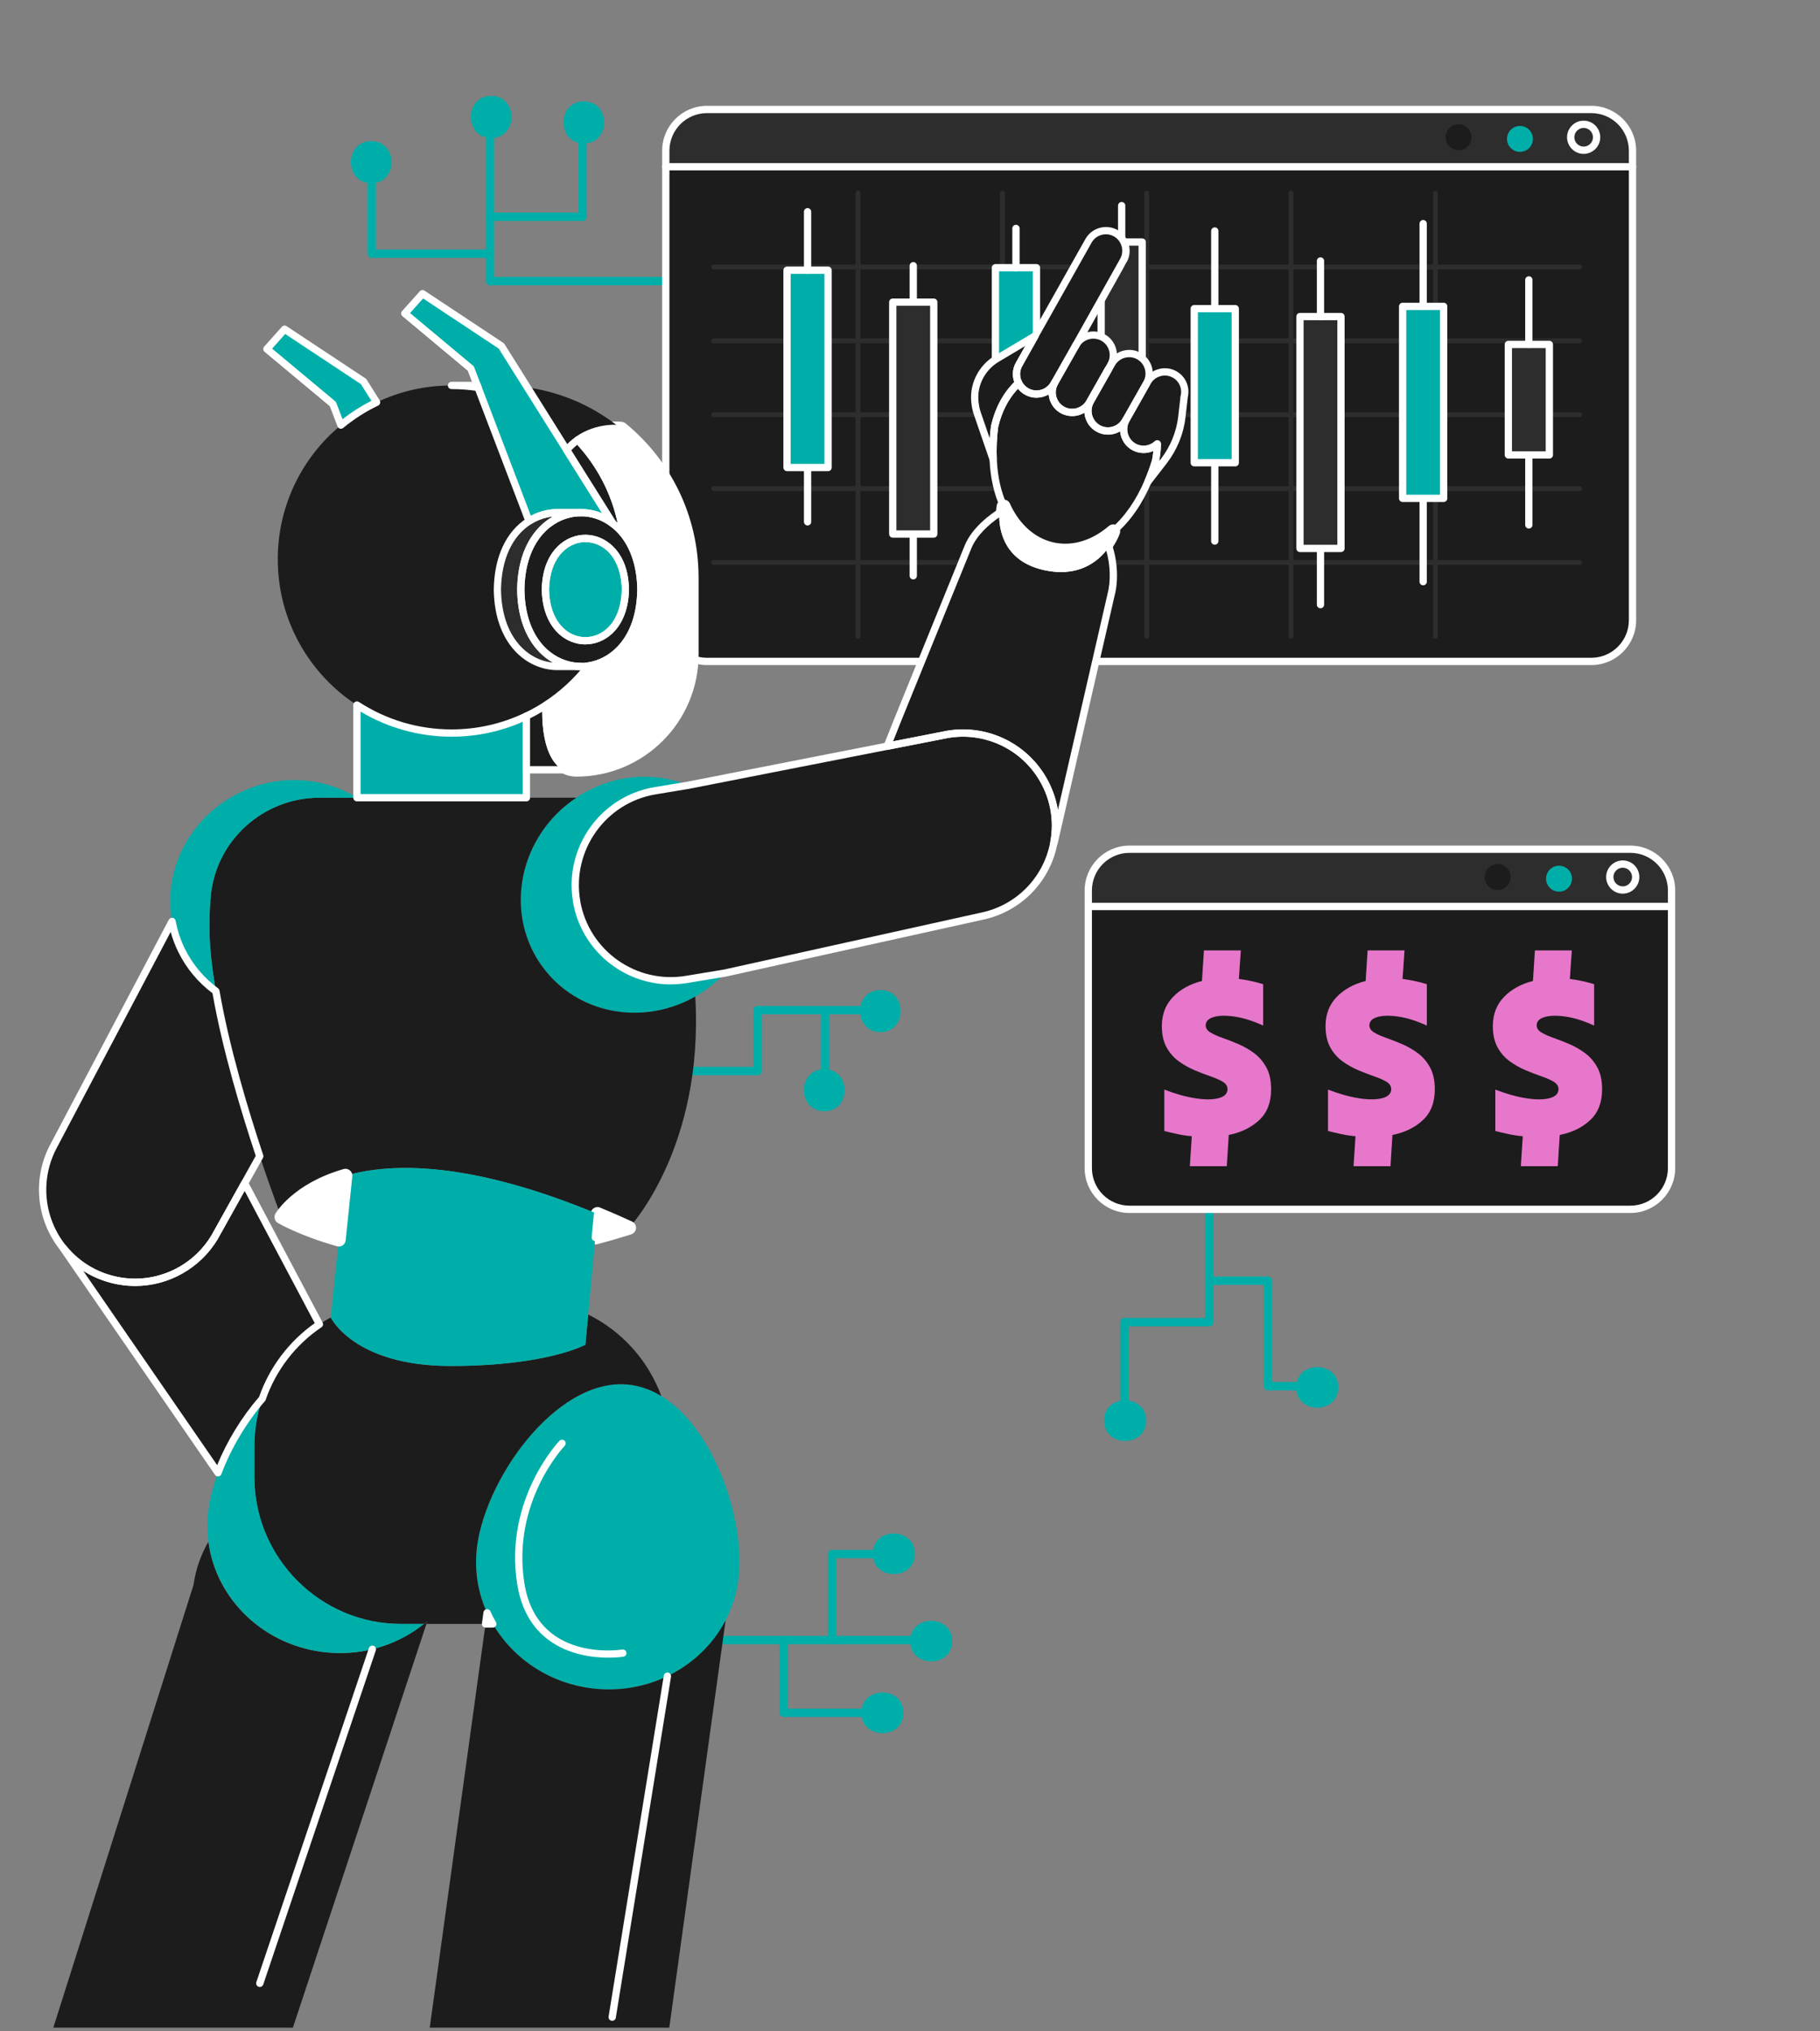 <svg width="198" height="221" viewBox="0 0 198 221" fill="none" xmlns="http://www.w3.org/2000/svg">
<rect x="0" y="0" width="198" height="221" fill="#808080" stroke="none"/>
<g clip-path="url(#clip0_947_2)">
<path d="M121.869 155.129V143.845C121.869 143.592 122.075 143.389 122.324 143.389H131.096V131.456C131.096 131.202 131.302 131 131.551 131C131.801 131 132.007 131.206 132.007 131.456V143.849C132.007 144.103 131.801 144.305 131.551 144.305H122.78V155.133C122.78 155.386 122.574 155.589 122.324 155.589C122.075 155.589 121.869 155.382 121.869 155.133V155.129Z" fill="#00AEA9"/>
<path d="M131.135 139.343C131.135 139.089 131.341 138.887 131.591 138.887H137.939C138.192 138.887 138.394 139.093 138.394 139.343V150.357H143.526C143.78 150.357 143.982 150.563 143.982 150.813C143.982 151.062 143.776 151.268 143.526 151.268H137.935C137.681 151.268 137.479 151.062 137.479 150.813V139.799H131.587C131.333 139.799 131.131 139.592 131.131 139.343H131.135Z" fill="#00AEA9"/>
<path d="M124.689 154.562C124.689 151.617 120.115 151.613 120.115 154.562C120.115 157.511 124.689 157.511 124.689 154.562Z" fill="#00AEA9"/>
<path d="M145.593 150.943C145.593 147.999 141.02 147.995 141.02 150.943C141.02 153.892 145.593 153.892 145.593 150.943Z" fill="#00AEA9"/>
<path d="M68.369 177.982H100.968C101.222 177.982 101.424 178.188 101.424 178.438C101.424 178.687 101.218 178.893 100.968 178.893H67.914C67.661 178.893 67.459 178.687 67.459 178.438L68.373 177.982H68.369Z" fill="#00AEA9"/>
<path d="M84.803 186.352V178.442C84.803 178.188 85.009 177.986 85.259 177.986C85.508 177.986 85.714 178.192 85.714 178.442V185.897H95.769C96.022 185.897 96.224 186.103 96.224 186.352C96.224 186.602 96.018 186.808 95.769 186.808H85.259C85.005 186.808 84.803 186.602 84.803 186.352Z" fill="#00AEA9"/>
<path d="M90.058 178.438V169.076C90.058 168.822 90.264 168.62 90.514 168.62H98.366C98.62 168.62 98.822 168.826 98.822 169.076C98.822 169.326 98.616 169.532 98.366 169.532H90.969V178.438C90.969 178.691 90.763 178.893 90.514 178.893C90.264 178.893 90.058 178.687 90.058 178.438Z" fill="#00AEA9"/>
<path d="M98.283 186.352C98.283 183.408 93.709 183.404 93.709 186.352C93.709 189.297 98.283 189.301 98.283 186.352Z" fill="#00AEA9"/>
<path d="M103.594 178.549C103.594 175.604 99.02 175.6 99.02 178.549C99.02 181.497 103.594 181.497 103.594 178.549Z" fill="#00AEA9"/>
<path d="M99.523 169.048C99.523 166.104 94.949 166.1 94.949 169.048C94.949 171.997 99.523 171.997 99.523 169.048Z" fill="#00AEA9"/>
<path d="M75.129 31.045H53.321C53.068 31.045 52.866 30.839 52.866 30.589V12.972C52.866 12.719 53.072 12.516 53.321 12.516C53.571 12.516 53.777 12.723 53.777 12.972V30.13H75.125C75.379 30.13 75.581 30.335 75.581 30.585C75.581 30.835 75.375 31.041 75.125 31.041L75.129 31.045Z" fill="#00AEA9"/>
<path d="M63.38 24.038H53.325C53.072 24.038 52.87 23.832 52.87 23.582C52.87 23.332 53.076 23.126 53.325 23.126H62.924V13.519C62.924 13.265 63.13 13.063 63.38 13.063C63.629 13.063 63.835 13.269 63.835 13.519V23.582C63.835 23.836 63.629 24.038 63.38 24.038Z" fill="#00AEA9"/>
<path d="M53.321 28.061H40.44C40.186 28.061 39.984 27.855 39.984 27.605V18.549C39.984 18.295 40.19 18.093 40.44 18.093C40.689 18.093 40.895 18.299 40.895 18.549V27.145H53.317C53.571 27.145 53.773 27.351 53.773 27.601C53.773 27.851 53.567 28.057 53.317 28.057L53.321 28.061Z" fill="#00AEA9"/>
<path d="M63.518 11.03C60.576 11.03 60.572 15.608 63.518 15.608C66.465 15.608 66.465 11.03 63.518 11.03Z" fill="#00AEA9"/>
<path d="M53.436 10.435C50.494 10.435 50.49 15.013 53.436 15.013C56.383 15.013 56.383 10.435 53.436 10.435Z" fill="#00AEA9"/>
<path d="M40.388 15.354C37.446 15.354 37.442 19.932 40.388 19.932C43.334 19.932 43.334 15.354 40.388 15.354Z" fill="#00AEA9"/>
<path d="M82.415 109.448H96.311C96.565 109.448 96.767 109.654 96.767 109.904C96.767 110.153 96.561 110.359 96.311 110.359H82.871V116.526C82.871 116.78 82.665 116.982 82.415 116.982H71.351C71.098 116.982 70.896 116.776 70.896 116.526C70.896 116.277 71.102 116.07 71.351 116.07H81.956V109.904C81.956 109.65 82.162 109.448 82.412 109.448H82.415Z" fill="#00AEA9"/>
<path d="M89.761 109.448C90.015 109.448 90.217 109.654 90.217 109.904V118.972C90.217 119.225 90.011 119.427 89.761 119.427C89.512 119.427 89.306 119.221 89.306 118.972V109.904C89.306 109.65 89.512 109.448 89.761 109.448Z" fill="#00AEA9"/>
<path d="M89.674 120.902C92.617 120.902 92.62 116.324 89.674 116.324C86.728 116.324 86.728 120.902 89.674 120.902Z" fill="#00AEA9"/>
<path d="M95.777 112.293C98.719 112.293 98.723 107.716 95.777 107.716C92.83 107.716 92.83 112.293 95.777 112.293Z" fill="#00AEA9"/>
<path d="M177.602 16.396V18.14H72.432V16.396C72.432 13.919 74.44 11.91 76.911 11.91H173.119C175.594 11.91 177.602 13.919 177.602 16.396Z" fill="#2D2D2D"/>
<path d="M177.602 18.14V67.48C177.602 69.957 175.594 71.962 173.119 71.962H76.911C74.436 71.962 72.432 69.953 72.432 67.48V18.14H177.602Z" fill="#1C1C1C"/>
<path d="M173.119 72.359H76.911C74.222 72.359 72.036 70.171 72.036 67.48V16.396C72.036 13.705 74.222 11.513 76.911 11.513H173.119C175.808 11.513 177.998 13.705 177.998 16.396V67.48C177.998 70.171 175.808 72.359 173.119 72.359ZM76.911 12.306C74.658 12.306 72.828 14.141 72.828 16.396V67.48C72.828 69.735 74.662 71.566 76.911 71.566H173.119C175.373 71.566 177.206 69.731 177.206 67.48V16.396C177.206 14.141 175.373 12.306 173.119 12.306H76.911Z" fill="white"/>
<path d="M177.602 18.537H72.432C72.215 18.537 72.036 18.358 72.036 18.14C72.036 17.922 72.215 17.744 72.432 17.744H177.602C177.82 17.744 177.998 17.922 177.998 18.14C177.998 18.358 177.82 18.537 177.602 18.537Z" fill="white"/>
<path d="M160.091 14.934C160.091 15.715 159.461 16.345 158.681 16.345C157.901 16.345 157.271 15.715 157.271 14.934C157.271 14.153 157.901 13.523 158.681 13.523C159.461 13.523 160.091 14.153 160.091 14.934Z" fill="#1C1C1C"/>
<path d="M172.288 16.741C171.29 16.741 170.482 15.928 170.482 14.934C170.482 13.939 171.294 13.127 172.288 13.127C173.282 13.127 174.093 13.939 174.093 14.934C174.093 15.928 173.282 16.741 172.288 16.741ZM172.288 13.919C171.729 13.919 171.274 14.375 171.274 14.934C171.274 15.493 171.729 15.948 172.288 15.948C172.846 15.948 173.301 15.493 173.301 14.934C173.301 14.375 172.846 13.919 172.288 13.919Z" fill="white"/>
<path d="M165.358 16.523C166.136 16.523 166.767 15.891 166.767 15.112C166.767 14.333 166.136 13.701 165.358 13.701C164.579 13.701 163.948 14.333 163.948 15.112C163.948 15.891 164.579 16.523 165.358 16.523Z" fill="#00AEA9"/>
<path d="M171.864 61.46H77.64C77.493 61.46 77.374 61.341 77.374 61.194C77.374 61.047 77.493 60.928 77.64 60.928H171.864C172.011 60.928 172.129 61.047 172.129 61.194C172.129 61.341 172.011 61.46 171.864 61.46Z" fill="#2D2D2D"/>
<path d="M171.864 53.422H77.64C77.493 53.422 77.374 53.303 77.374 53.156C77.374 53.01 77.493 52.891 77.64 52.891H171.864C172.011 52.891 172.129 53.01 172.129 53.156C172.129 53.303 172.011 53.422 171.864 53.422Z" fill="#2D2D2D"/>
<path d="M171.864 45.384H77.64C77.493 45.384 77.374 45.266 77.374 45.119C77.374 44.972 77.493 44.853 77.64 44.853H171.864C172.011 44.853 172.129 44.972 172.129 45.119C172.129 45.266 172.011 45.384 171.864 45.384Z" fill="#2D2D2D"/>
<path d="M171.864 37.346H77.64C77.493 37.346 77.374 37.228 77.374 37.081C77.374 36.934 77.493 36.815 77.64 36.815H171.864C172.011 36.815 172.129 36.934 172.129 37.081C172.129 37.228 172.011 37.346 171.864 37.346Z" fill="#2D2D2D"/>
<path d="M171.864 29.313H77.64C77.493 29.313 77.374 29.194 77.374 29.047C77.374 28.901 77.493 28.782 77.64 28.782H171.864C172.011 28.782 172.129 28.901 172.129 29.047C172.129 29.194 172.011 29.313 171.864 29.313Z" fill="#2D2D2D"/>
<path d="M156.159 69.497C156.012 69.497 155.893 69.378 155.893 69.232V21.01C155.893 20.863 156.012 20.744 156.159 20.744C156.305 20.744 156.424 20.863 156.424 21.01V69.232C156.424 69.378 156.305 69.497 156.159 69.497Z" fill="#2D2D2D"/>
<path d="M140.457 69.497C140.311 69.497 140.192 69.378 140.192 69.232V21.01C140.192 20.863 140.311 20.744 140.457 20.744C140.604 20.744 140.723 20.863 140.723 21.01V69.232C140.723 69.378 140.604 69.497 140.457 69.497Z" fill="#2D2D2D"/>
<path d="M124.752 69.497C124.605 69.497 124.487 69.378 124.487 69.232V21.01C124.487 20.863 124.605 20.744 124.752 20.744C124.898 20.744 125.017 20.863 125.017 21.01V69.232C125.017 69.378 124.898 69.497 124.752 69.497Z" fill="#2D2D2D"/>
<path d="M109.05 69.497C108.904 69.497 108.785 69.378 108.785 69.232V21.01C108.785 20.863 108.904 20.744 109.05 20.744C109.197 20.744 109.316 20.863 109.316 21.01V69.232C109.316 69.378 109.197 69.497 109.05 69.497Z" fill="#2D2D2D"/>
<path d="M93.345 69.497C93.199 69.497 93.08 69.378 93.08 69.232V21.01C93.08 20.863 93.199 20.744 93.345 20.744C93.492 20.744 93.61 20.863 93.61 21.01V69.232C93.61 69.378 93.492 69.497 93.345 69.497Z" fill="#2D2D2D"/>
<path d="M90.086 29.4H85.623V50.866H90.086V29.4Z" fill="#00AEA9"/>
<path d="M90.086 51.262H85.623C85.405 51.262 85.227 51.084 85.227 50.866V29.4C85.227 29.182 85.405 29.004 85.623 29.004H90.086C90.304 29.004 90.482 29.182 90.482 29.4V50.866C90.482 51.084 90.304 51.262 90.086 51.262ZM86.019 50.469H89.69V29.797H86.019V50.469Z" fill="white"/>
<path d="M87.857 29.797C87.639 29.797 87.461 29.618 87.461 29.4V23.035C87.461 22.817 87.639 22.639 87.857 22.639C88.074 22.639 88.253 22.817 88.253 23.035V29.4C88.253 29.618 88.074 29.797 87.857 29.797Z" fill="white"/>
<path d="M87.857 57.171C87.639 57.171 87.461 56.993 87.461 56.775V50.933C87.461 50.715 87.639 50.537 87.857 50.537C88.074 50.537 88.253 50.715 88.253 50.933V56.775C88.253 56.993 88.074 57.171 87.857 57.171Z" fill="white"/>
<path d="M101.586 32.868H97.123V58.095H101.586V32.868Z" fill="#2D2D2D"/>
<path d="M101.586 58.495H97.123C96.905 58.495 96.727 58.317 96.727 58.099V32.872C96.727 32.654 96.905 32.476 97.123 32.476H101.586C101.804 32.476 101.982 32.654 101.982 32.872V58.099C101.982 58.317 101.804 58.495 101.586 58.495ZM97.519 57.703H101.19V33.269H97.519V57.703Z" fill="white"/>
<path d="M99.356 33.264C99.139 33.264 98.96 33.086 98.96 32.868V28.909C98.96 28.691 99.139 28.512 99.356 28.512C99.574 28.512 99.752 28.691 99.752 28.909V32.868C99.752 33.086 99.574 33.264 99.356 33.264Z" fill="white"/>
<path d="M99.356 63.041C99.139 63.041 98.96 62.863 98.96 62.645V58.162C98.96 57.944 99.139 57.766 99.356 57.766C99.574 57.766 99.752 57.944 99.752 58.162V62.645C99.752 62.863 99.574 63.041 99.356 63.041Z" fill="white"/>
<path d="M112.757 29.127H108.294V51.111H112.757V29.127Z" fill="#00AEA9"/>
<path d="M112.757 51.508H108.294C108.076 51.508 107.898 51.329 107.898 51.111V29.127C107.898 28.909 108.076 28.73 108.294 28.73H112.757C112.975 28.73 113.153 28.909 113.153 29.127V51.111C113.153 51.329 112.975 51.508 112.757 51.508ZM108.69 50.715H112.361V29.523H108.69V50.715Z" fill="white"/>
<path d="M110.528 29.523C110.31 29.523 110.132 29.345 110.132 29.127V24.85C110.132 24.632 110.31 24.454 110.528 24.454C110.745 24.454 110.924 24.632 110.924 24.85V29.127C110.924 29.345 110.745 29.523 110.528 29.523Z" fill="white"/>
<path d="M110.528 55.852C110.31 55.852 110.132 55.673 110.132 55.455V51.179C110.132 50.961 110.31 50.782 110.528 50.782C110.745 50.782 110.924 50.961 110.924 51.179V55.455C110.924 55.673 110.745 55.852 110.528 55.852Z" fill="white"/>
<path d="M124.257 26.332H119.794V46.538H124.257V26.332Z" fill="#2D2D2D"/>
<path d="M124.257 46.934H119.794C119.576 46.934 119.398 46.756 119.398 46.538V26.333C119.398 26.115 119.576 25.936 119.794 25.936H124.257C124.475 25.936 124.653 26.115 124.653 26.333V46.538C124.653 46.756 124.475 46.934 124.257 46.934ZM120.19 46.141H123.861V26.729H120.19V46.141Z" fill="white"/>
<path d="M122.027 26.729C121.81 26.729 121.631 26.55 121.631 26.332V22.373C121.631 22.155 121.81 21.977 122.027 21.977C122.245 21.977 122.423 22.155 122.423 22.373V26.332C122.423 26.55 122.245 26.729 122.027 26.729Z" fill="white"/>
<path d="M122.027 53.05C121.81 53.05 121.631 52.871 121.631 52.653V46.605C121.631 46.387 121.81 46.209 122.027 46.209C122.245 46.209 122.423 46.387 122.423 46.605V52.653C122.423 52.871 122.245 53.05 122.027 53.05Z" fill="white"/>
<path d="M134.387 33.581H129.924V50.346H134.387V33.581Z" fill="#00AEA9"/>
<path d="M134.387 50.743H129.924C129.706 50.743 129.528 50.565 129.528 50.347V33.582C129.528 33.364 129.706 33.185 129.924 33.185H134.387C134.604 33.185 134.783 33.364 134.783 33.582V50.347C134.783 50.565 134.604 50.743 134.387 50.743ZM130.32 49.95H133.991V33.978H130.32V49.95Z" fill="white"/>
<path d="M132.157 33.978C131.939 33.978 131.761 33.8 131.761 33.581V25.132C131.761 24.914 131.939 24.735 132.157 24.735C132.375 24.735 132.553 24.914 132.553 25.132V33.581C132.553 33.8 132.375 33.978 132.157 33.978Z" fill="white"/>
<path d="M132.157 59.264C131.939 59.264 131.761 59.086 131.761 58.868V50.418C131.761 50.2 131.939 50.022 132.157 50.022C132.375 50.022 132.553 50.2 132.553 50.418V58.868C132.553 59.086 132.375 59.264 132.157 59.264Z" fill="white"/>
<path d="M145.886 34.442H141.423V59.668H145.886V34.442Z" fill="#2D2D2D"/>
<path d="M145.886 60.065H141.423C141.206 60.065 141.027 59.886 141.027 59.668V34.442C141.027 34.224 141.206 34.045 141.423 34.045H145.886C146.104 34.045 146.282 34.224 146.282 34.442V59.668C146.282 59.886 146.104 60.065 145.886 60.065ZM141.819 59.272H145.49V34.838H141.819V59.272Z" fill="white"/>
<path d="M143.657 34.838C143.439 34.838 143.261 34.66 143.261 34.442V28.394C143.261 28.176 143.439 27.997 143.657 27.997C143.875 27.997 144.053 28.176 144.053 28.394V34.442C144.053 34.66 143.875 34.838 143.657 34.838Z" fill="white"/>
<path d="M143.657 66.18C143.439 66.18 143.261 66.002 143.261 65.784V59.736C143.261 59.518 143.439 59.339 143.657 59.339C143.875 59.339 144.053 59.518 144.053 59.736V65.784C144.053 66.002 143.875 66.18 143.657 66.18Z" fill="white"/>
<path d="M157.058 33.332H152.595V54.223H157.058V33.332Z" fill="#00AEA9"/>
<path d="M157.058 54.619H152.595C152.377 54.619 152.199 54.441 152.199 54.223V33.332C152.199 33.114 152.377 32.935 152.595 32.935H157.058C157.275 32.935 157.454 33.114 157.454 33.332V54.223C157.454 54.441 157.275 54.619 157.058 54.619ZM152.991 53.826H156.662V33.728H152.991V53.826Z" fill="white"/>
<path d="M154.828 33.728C154.61 33.728 154.432 33.55 154.432 33.332V24.331C154.432 24.113 154.61 23.935 154.828 23.935C155.046 23.935 155.224 24.113 155.224 24.331V33.332C155.224 33.55 155.046 33.728 154.828 33.728Z" fill="white"/>
<path d="M154.828 63.683C154.61 63.683 154.432 63.505 154.432 63.287V54.286C154.432 54.068 154.61 53.89 154.828 53.89C155.046 53.89 155.224 54.068 155.224 54.286V63.287C155.224 63.505 155.046 63.683 154.828 63.683Z" fill="white"/>
<path d="M168.557 37.477H164.094V49.494H168.557V37.477Z" fill="#2D2D2D"/>
<path d="M168.557 49.891H164.094C163.877 49.891 163.698 49.712 163.698 49.494V37.477C163.698 37.259 163.877 37.081 164.094 37.081H168.557C168.775 37.081 168.953 37.259 168.953 37.477V49.494C168.953 49.712 168.775 49.891 168.557 49.891ZM164.49 49.098H168.161V37.874H164.49V49.098Z" fill="white"/>
<path d="M166.324 37.874C166.106 37.874 165.928 37.696 165.928 37.477V30.454C165.928 30.236 166.106 30.058 166.324 30.058C166.542 30.058 166.72 30.236 166.72 30.454V37.477C166.72 37.696 166.542 37.874 166.324 37.874Z" fill="white"/>
<path d="M166.324 57.504C166.106 57.504 165.928 57.326 165.928 57.108V49.562C165.928 49.344 166.106 49.165 166.324 49.165C166.542 49.165 166.72 49.344 166.72 49.562V57.108C166.72 57.326 166.542 57.504 166.324 57.504Z" fill="white"/>
<path d="M181.851 96.879V98.623H118.396V96.879C118.396 94.402 120.404 92.392 122.875 92.392H177.368C179.843 92.392 181.851 94.402 181.851 96.879Z" fill="#2D2D2D"/>
<path d="M181.851 98.623V127.088C181.851 129.565 179.843 131.57 177.368 131.57H122.875C120.4 131.57 118.396 129.561 118.396 127.088V98.623H181.851Z" fill="#1C1C1C"/>
<path d="M177.368 131.97H122.875C120.186 131.97 118 129.783 118 127.091V96.883C118 94.192 120.186 92 122.875 92H177.368C180.057 92 182.247 94.192 182.247 96.883V127.091C182.247 129.783 180.057 131.97 177.368 131.97ZM122.875 92.789C120.622 92.789 118.792 94.624 118.792 96.879V127.087C118.792 129.343 120.625 131.174 122.875 131.174H177.368C179.622 131.174 181.455 129.339 181.455 127.087V96.879C181.455 94.624 179.622 92.789 177.368 92.789H122.875Z" fill="white"/>
<path d="M181.851 99.019H118.396C118.178 99.019 118 98.841 118 98.623C118 98.405 118.178 98.226 118.396 98.226H181.851C182.069 98.226 182.247 98.405 182.247 98.623C182.247 98.841 182.069 99.019 181.851 99.019Z" fill="white"/>
<path d="M162.93 96.831C163.709 96.831 164.34 96.2 164.34 95.421C164.34 94.641 163.709 94.01 162.93 94.01C162.152 94.01 161.52 94.641 161.52 95.421C161.52 96.2 162.152 96.831 162.93 96.831Z" fill="#1C1C1C"/>
<path d="M176.541 97.228C175.543 97.228 174.735 96.415 174.735 95.42C174.735 94.425 175.547 93.613 176.541 93.613C177.535 93.613 178.346 94.425 178.346 95.42C178.346 96.415 177.535 97.228 176.541 97.228ZM176.541 94.406C175.982 94.406 175.527 94.862 175.527 95.42C175.527 95.979 175.982 96.435 176.541 96.435C177.099 96.435 177.554 95.979 177.554 95.42C177.554 94.862 177.099 94.406 176.541 94.406Z" fill="white"/>
<path d="M169.607 97.01C170.385 97.01 171.016 96.378 171.016 95.599C171.016 94.82 170.385 94.188 169.607 94.188C168.828 94.188 168.197 94.82 168.197 95.599C168.197 96.378 168.828 97.01 169.607 97.01Z" fill="#00AEA9"/>
<path d="M129.444 126.881C129.48 126.342 129.516 125.799 129.551 125.248C129.587 124.702 129.623 124.155 129.658 123.616C129.175 123.58 128.68 123.509 128.177 123.402C127.674 123.295 127.171 123.176 126.668 123.053V118.546C127.872 119.014 128.997 119.327 130.038 119.49C131.08 119.652 131.927 119.648 132.573 119.478C133.218 119.307 133.543 118.978 133.543 118.495C133.543 118.17 133.373 117.904 133.032 117.698C132.692 117.492 132.244 117.294 131.698 117.104C131.147 116.914 130.573 116.696 129.971 116.442C129.369 116.188 128.795 115.867 128.245 115.471C127.698 115.075 127.251 114.567 126.91 113.945C126.569 113.323 126.399 112.558 126.399 111.638C126.399 110.362 126.803 109.304 127.611 108.468C128.419 107.631 129.472 107.053 130.763 106.728C130.799 106.169 130.834 105.618 130.87 105.067C130.906 104.52 130.941 103.965 130.977 103.406H134.992C134.957 103.91 134.921 104.421 134.885 104.944C134.85 105.467 134.814 105.987 134.779 106.51C135.658 106.617 136.541 106.807 137.42 107.077V111.583C136.287 111.06 135.246 110.735 134.295 110.6C133.341 110.465 132.585 110.485 132.018 110.655C131.452 110.826 131.171 111.127 131.171 111.559C131.171 111.864 131.341 112.122 131.682 112.328C132.022 112.534 132.462 112.732 133.004 112.922C133.543 113.113 134.117 113.335 134.731 113.596C135.341 113.858 135.915 114.191 136.458 114.595C136.996 114.999 137.436 115.518 137.776 116.145C138.117 116.775 138.287 117.564 138.287 118.519C138.287 119.942 137.855 121.055 136.992 121.864C136.129 122.672 135.024 123.211 133.678 123.481C133.642 124.04 133.606 124.598 133.571 125.165C133.535 125.732 133.499 126.303 133.464 126.877H129.448L129.444 126.881Z" fill="#E777CB"/>
<path d="M147.253 126.881C147.288 126.342 147.324 125.799 147.359 125.248C147.395 124.702 147.431 124.155 147.466 123.616C146.983 123.58 146.488 123.509 145.985 123.402C145.482 123.295 144.979 123.176 144.477 123.053V118.546C145.68 119.014 146.805 119.327 147.847 119.49C148.888 119.652 149.735 119.648 150.381 119.478C151.026 119.307 151.351 118.978 151.351 118.495C151.351 118.17 151.181 117.904 150.84 117.698C150.5 117.492 150.052 117.294 149.506 117.104C148.955 116.914 148.381 116.696 147.779 116.442C147.177 116.188 146.603 115.867 146.053 115.471C145.506 115.075 145.059 114.567 144.718 113.945C144.378 113.323 144.207 112.558 144.207 111.638C144.207 110.362 144.611 109.304 145.419 108.468C146.227 107.631 147.28 107.053 148.571 106.728C148.607 106.169 148.642 105.618 148.678 105.067C148.714 104.52 148.749 103.965 148.785 103.406H152.8C152.765 103.91 152.729 104.421 152.694 104.944C152.658 105.467 152.622 105.987 152.587 106.51C153.466 106.617 154.349 106.807 155.228 107.077V111.583C154.095 111.06 153.054 110.735 152.104 110.6C151.149 110.465 150.393 110.485 149.827 110.655C149.26 110.826 148.979 111.127 148.979 111.559C148.979 111.864 149.149 112.122 149.49 112.328C149.83 112.534 150.27 112.732 150.813 112.922C151.351 113.113 151.925 113.335 152.539 113.596C153.149 113.858 153.723 114.191 154.266 114.595C154.804 114.999 155.244 115.518 155.584 116.145C155.925 116.775 156.095 117.564 156.095 118.519C156.095 119.942 155.664 121.055 154.8 121.864C153.937 122.672 152.832 123.211 151.486 123.481C151.45 124.04 151.414 124.598 151.379 125.165C151.343 125.732 151.308 126.303 151.272 126.877H147.256L147.253 126.881Z" fill="#E777CB"/>
<path d="M165.453 126.881C165.488 126.342 165.524 125.799 165.56 125.248C165.595 124.702 165.631 124.155 165.667 123.616C165.183 123.58 164.688 123.509 164.185 123.402C163.683 123.295 163.18 123.176 162.677 123.053V118.546C163.881 119.014 165.005 119.327 166.047 119.49C167.088 119.652 167.936 119.648 168.581 119.478C169.227 119.307 169.551 118.978 169.551 118.495C169.551 118.17 169.381 117.904 169.04 117.698C168.7 117.492 168.252 117.294 167.706 117.104C167.155 116.914 166.581 116.696 165.979 116.442C165.377 116.188 164.803 115.867 164.253 115.471C163.706 115.075 163.259 114.567 162.918 113.945C162.578 113.323 162.407 112.558 162.407 111.638C162.407 110.362 162.811 109.304 163.619 108.468C164.427 107.631 165.48 107.053 166.771 106.728C166.807 106.169 166.843 105.618 166.878 105.067C166.914 104.52 166.95 103.965 166.985 103.406H171.001C170.965 103.91 170.929 104.421 170.894 104.944C170.858 105.467 170.822 105.987 170.787 106.51C171.666 106.617 172.549 106.807 173.428 107.077V111.583C172.296 111.06 171.254 110.735 170.304 110.6C169.349 110.465 168.593 110.485 168.027 110.655C167.46 110.826 167.179 111.127 167.179 111.559C167.179 111.864 167.35 112.122 167.69 112.328C168.031 112.534 168.47 112.732 169.013 112.922C169.551 113.113 170.125 113.335 170.739 113.596C171.349 113.858 171.923 114.191 172.466 114.595C173.004 114.999 173.444 115.518 173.785 116.145C174.125 116.775 174.295 117.564 174.295 118.519C174.295 119.942 173.864 121.055 173 121.864C172.137 122.672 171.032 123.211 169.686 123.481C169.65 124.04 169.615 124.598 169.579 125.165C169.543 125.732 169.508 126.303 169.472 126.877H165.457L165.453 126.881Z" fill="#E777CB"/>
<path d="M71.945 151.883C77.628 155.343 80.946 165.037 80.388 171.331C80.234 173.111 79.727 174.779 78.939 176.285C77.109 179.809 73.739 182.417 69.74 183.388C68.207 183.764 66.579 183.895 64.904 183.748C59.982 183.308 55.852 180.538 53.611 176.682C53.381 176.289 53.171 175.885 52.985 175.465C52.098 173.519 51.67 171.351 51.821 169.104C51.821 169.001 51.825 168.906 51.836 168.807C52.506 161.26 60.37 149.929 68.255 150.631C69.569 150.746 70.805 151.19 71.941 151.883H71.945Z" fill="#00AEA9"/>
<path d="M78.939 176.285L72.812 220.604H46.752L52.822 176.682H53.614C55.856 180.538 59.986 183.308 64.908 183.748C66.583 183.895 68.207 183.764 69.743 183.388C73.743 182.417 77.113 179.809 78.943 176.285H78.939Z" fill="#1C1C1C"/>
<path d="M34.753 144.079C35.149 143.814 35.557 143.564 35.977 143.334C35.977 143.334 38.491 148.617 49.021 148.617C59.55 148.617 63.685 146.295 63.685 146.295L63.986 143.017C67.653 144.828 70.528 148.011 71.941 151.883C70.805 151.19 69.569 150.746 68.255 150.631C60.37 149.933 52.502 161.26 51.836 168.807C51.825 168.906 51.821 169.001 51.821 169.1C51.67 171.355 52.098 173.519 52.985 175.465L52.819 176.682H46.387L46.498 176.365C46.372 176.476 46.241 176.579 46.114 176.682H43.615C34.852 176.682 27.676 169.5 27.676 160.729V157.321C27.676 156.877 27.696 156.433 27.732 156.001C27.843 154.677 28.112 153.393 28.536 152.176C29.672 148.851 31.882 146.013 34.753 144.083V144.079Z" fill="#1C1C1C"/>
<path d="M53.614 176.682H52.822L52.989 175.465C53.175 175.881 53.385 176.289 53.614 176.682Z" fill="#1C1C1C"/>
<path d="M46.498 176.365L46.387 176.682H46.11C46.241 176.579 46.372 176.472 46.494 176.365H46.498Z" fill="#1C1C1C"/>
<path d="M46.391 176.682L31.866 220.603H5.801L21.051 172.441C21.293 170.729 21.855 169.143 22.671 167.732C23.483 174.042 28.801 179.183 35.672 179.793C37.339 179.943 38.97 179.809 40.507 179.432C42.586 178.925 44.502 177.978 46.11 176.682H46.387H46.391Z" fill="#1C1C1C"/>
<path d="M23.72 160.242C24.77 157.444 26.465 154.558 28.54 152.172C28.116 153.389 27.847 154.673 27.736 155.997C27.7 156.429 27.68 156.873 27.68 157.317V160.725C27.68 169.496 34.856 176.678 43.619 176.678H46.118C44.506 177.974 42.594 178.921 40.515 179.428C38.982 179.805 37.351 179.94 35.68 179.789C28.813 179.179 23.495 174.038 22.679 167.728C22.564 166.888 22.536 166.02 22.596 165.144C22.592 165.041 22.6 164.946 22.612 164.851C22.738 163.412 23.122 161.839 23.72 160.238V160.242Z" fill="#00AEA9"/>
<path d="M53.614 177.078H52.822C52.708 177.078 52.601 177.03 52.525 176.943C52.45 176.856 52.415 176.741 52.43 176.63L52.597 175.413C52.62 175.239 52.759 175.1 52.933 175.076C53.108 175.053 53.278 175.144 53.349 175.306C53.535 175.719 53.737 176.115 53.955 176.483C54.026 176.606 54.026 176.757 53.955 176.88C53.884 177.003 53.753 177.078 53.611 177.078H53.614Z" fill="white"/>
<path d="M66.191 180.352C64.536 180.352 61.919 180.054 59.741 178.469C57.856 177.098 56.687 175.029 56.264 172.326C54.822 163.115 60.802 156.817 60.861 156.758C61.012 156.599 61.265 156.595 61.42 156.75C61.578 156.901 61.582 157.154 61.428 157.309C61.368 157.368 55.666 163.396 57.04 172.203C58.386 180.819 67.316 179.523 67.696 179.464C67.91 179.432 68.116 179.579 68.148 179.793C68.183 180.007 68.033 180.213 67.819 180.245C67.752 180.257 67.122 180.352 66.187 180.352H66.191Z" fill="white"/>
<path d="M66.603 219.858C66.584 219.858 66.56 219.858 66.54 219.854C66.322 219.819 66.176 219.617 66.211 219.399L72.215 182.302C72.25 182.088 72.456 181.941 72.67 181.973C72.888 182.008 73.034 182.211 72.999 182.429L66.995 219.525C66.964 219.72 66.797 219.858 66.603 219.858Z" fill="white"/>
<path d="M28.262 216.181C28.219 216.181 28.179 216.173 28.136 216.161C27.93 216.089 27.819 215.867 27.886 215.657L40.135 179.306C40.206 179.099 40.428 178.985 40.638 179.056C40.843 179.127 40.954 179.349 40.887 179.559L28.639 215.911C28.583 216.077 28.429 216.181 28.262 216.181Z" fill="white"/>
<path d="M128.803 43.256H128.815L128.581 45.321C128.379 47.088 127.694 48.769 126.605 50.18L124.894 52.399C125.191 51.702 125.469 50.953 125.714 50.156C125.841 49.51 125.908 48.892 125.912 48.305C125.231 48.935 124.19 49.094 123.342 48.614C122.966 48.396 122.685 48.091 122.499 47.738C122.166 47.1 122.15 46.323 122.514 45.661L122.938 44.92L124.118 42.84L124.744 41.73L124.831 41.579C125.421 40.537 126.76 40.16 127.805 40.755C128.696 41.262 129.088 42.316 128.811 43.264L128.803 43.256Z" fill="#1C1C1C"/>
<path d="M125.908 48.305C125.904 48.896 125.837 49.51 125.71 50.156C125.465 50.953 125.187 51.702 124.89 52.399C123.873 54.777 122.558 56.569 121.121 57.801H121.117C120.534 58.301 119.937 58.713 119.323 59.026C115.672 60.932 111.648 59.68 109.526 55.776C109.411 55.562 109.296 55.336 109.197 55.106C108.552 53.695 108.14 51.987 108.049 49.993C107.997 48.888 108.037 47.691 108.199 46.407C108.67 44.358 109.609 42.792 110.817 41.663C110.821 41.678 110.832 41.698 110.836 41.714C111.023 42.071 111.312 42.376 111.688 42.59C112.729 43.184 114.072 42.816 114.662 41.77L114.749 41.619C114.369 42.289 114.385 43.073 114.721 43.715C114.903 44.072 115.192 44.373 115.561 44.587C116.602 45.178 117.945 44.813 118.539 43.767L120.558 40.196C120.558 40.196 120.578 40.196 120.59 40.2L118.646 43.628C118.265 44.298 118.281 45.083 118.614 45.721C118.796 46.078 119.089 46.383 119.465 46.605C120.507 47.195 121.841 46.831 122.439 45.78L122.511 45.65C122.146 46.312 122.162 47.088 122.495 47.726C122.681 48.083 122.966 48.384 123.338 48.602C124.19 49.082 125.227 48.927 125.908 48.293V48.305Z" fill="#1C1C1C"/>
<path d="M123.916 38.749C124.958 39.344 125.326 40.68 124.736 41.726L124.11 42.832L122.93 44.92L122.507 45.662L122.435 45.792C121.841 46.843 120.507 47.207 119.461 46.617C119.085 46.399 118.792 46.09 118.61 45.733C118.277 45.095 118.261 44.31 118.642 43.64L120.586 40.212L120.946 39.574C121.536 38.532 122.871 38.155 123.912 38.749H123.916Z" fill="#1C1C1C"/>
<path d="M112.607 36.546L118.424 26.198C119.014 25.159 120.352 24.787 121.39 25.377C122.427 25.968 122.8 27.288 122.225 28.326C122.225 28.338 117.826 36.181 117.073 37.517C117.069 37.529 117.062 37.537 117.058 37.545C117.054 37.549 117.046 37.549 117.046 37.557L116.974 37.687C116.974 37.687 116.97 37.703 116.97 37.707C116.967 37.707 116.967 37.711 116.967 37.711L115.977 39.455L115.165 40.902L114.753 41.627L114.666 41.778C114.076 42.82 112.737 43.193 111.692 42.598C111.316 42.384 111.03 42.075 110.84 41.722C110.836 41.706 110.825 41.686 110.821 41.671C110.508 41.048 110.504 40.276 110.876 39.629L112.607 36.55V36.546Z" fill="#1C1C1C"/>
<path d="M121.117 57.805C121.097 57.869 120.903 58.396 120.475 59.054C120.289 59.339 120.059 59.648 119.778 59.949C118.673 61.154 116.78 62.292 113.775 61.662C109.542 60.778 109.07 57.54 109.102 55.978C109.106 55.812 109.114 55.669 109.122 55.546C109.142 55.277 109.173 55.118 109.173 55.118L109.193 55.106C109.292 55.336 109.407 55.562 109.522 55.776C111.644 59.68 115.668 60.932 119.319 59.026C119.933 58.713 120.527 58.301 121.113 57.805H121.117Z" fill="white" stroke="white" stroke-width="1.5" stroke-linecap="round" stroke-linejoin="round"/>
<path d="M120.475 59.058C121.117 60.659 121.35 62.942 120.867 64.729L114.713 91.521C114.693 91.593 114.666 91.668 114.642 91.735C115.121 89.302 114.709 86.666 113.205 84.34C111.027 80.979 107.067 79.231 103.118 79.889L96.521 81.185L97.701 78.232L105.296 59.533C105.974 57.841 107.653 56.442 109.098 55.546H109.126C109.114 55.673 109.11 55.812 109.106 55.978C109.074 57.54 109.545 60.778 113.779 61.662C116.78 62.292 118.673 61.154 119.782 59.953C120.063 59.644 120.293 59.339 120.479 59.058H120.475Z" fill="#1C1C1C"/>
<path d="M120.02 36.732C121.061 37.323 121.429 38.662 120.839 39.709L120.558 40.204L118.539 43.775C117.945 44.817 116.602 45.186 115.561 44.595C115.192 44.381 114.903 44.08 114.721 43.723C114.381 43.081 114.365 42.293 114.749 41.627L115.161 40.901L115.973 39.455L116.963 37.711C116.963 37.711 116.963 37.707 116.967 37.707C116.978 37.687 117.01 37.636 117.054 37.545C117.058 37.541 117.066 37.529 117.069 37.517C117.663 36.506 118.982 36.15 120.016 36.732H120.02Z" fill="#1C1C1C"/>
<path d="M117.05 37.553C117.05 37.553 117.054 37.549 117.062 37.541C117.014 37.628 116.982 37.684 116.974 37.703C116.974 37.699 116.978 37.691 116.978 37.684L117.05 37.553Z" fill="#1C1C1C"/>
<path d="M96.521 81.185L103.118 79.889C107.067 79.231 111.023 80.979 113.205 84.34C114.713 86.666 115.125 89.302 114.642 91.735C113.905 95.528 111.003 98.834 106.762 99.694L78.871 105.869L74.709 106.558C69.066 107.513 63.677 103.673 62.722 98.037H62.726C61.772 92.385 65.605 86.995 71.248 86.04L74.891 85.434L96.521 81.185Z" fill="#1C1C1C"/>
<path d="M112.607 36.546L110.876 39.625C110.5 40.271 110.508 41.044 110.821 41.666C109.613 42.792 108.674 44.358 108.203 46.411C108.041 47.695 108.001 48.888 108.053 49.998L106.31 44.936C106.179 44.568 106.096 44.112 106.053 43.62C105.894 41.762 106.845 39.982 108.445 39.027L112.607 36.55V36.546Z" fill="#1C1C1C"/>
<path d="M62.695 86.789C66.433 84.284 71.031 83.868 74.891 85.434L71.248 86.04C65.605 86.995 61.772 92.385 62.726 98.033H62.722C63.677 103.673 69.066 107.518 74.709 106.562L78.871 105.873C78.491 106.281 78.079 106.665 77.64 107.03C77.002 107.561 76.333 108.025 75.636 108.425C70.25 111.501 63.415 110.518 59.471 105.778C55.024 100.435 55.943 92.318 61.519 87.665C61.899 87.352 62.291 87.059 62.691 86.793L62.695 86.789Z" fill="#00AEA9"/>
<path d="M23.491 107.842C23.051 105.31 22.786 102.9 22.786 100.788C22.786 99.591 22.837 98.493 22.932 97.478C23.507 91.402 28.659 86.789 34.753 86.789H62.695C62.295 87.055 61.903 87.348 61.523 87.661C55.943 92.318 55.024 100.431 59.475 105.773C63.415 110.514 70.254 111.493 75.64 108.421V108.433C76.61 124.92 68.445 133.576 68.445 133.576C67.265 133.037 66.12 132.538 65.007 132.078C51.31 126.391 42.736 126.43 37.58 127.913C32.341 129.423 30.615 132.415 30.615 132.415C30.615 132.415 29.581 129.744 28.262 125.792C26.627 120.886 24.556 114.013 23.491 107.838V107.842Z" fill="#1C1C1C"/>
<path d="M65.007 132.078C66.116 132.538 67.265 133.037 68.445 133.577C67.193 133.977 65.97 134.33 64.77 134.643L65.011 132.078H65.007Z" fill="white" stroke="white" stroke-width="1.5" stroke-linecap="round" stroke-linejoin="round"/>
<path d="M65.007 132.078L64.766 134.643L63.99 143.017L63.689 146.295C63.689 146.295 59.554 148.617 49.025 148.617C38.495 148.617 35.981 143.334 35.981 143.334L36.864 134.868L37.584 127.913C42.74 126.431 51.314 126.391 65.011 132.078H65.007Z" fill="#00AEA9"/>
<path d="M18.719 100.257C17.701 94.783 20.541 88.981 25.982 86.286C30.282 84.157 35.149 84.502 38.828 86.793H34.749C28.655 86.793 23.503 91.406 22.928 97.482C22.833 98.493 22.782 99.595 22.782 100.792C22.782 102.904 23.047 105.318 23.487 107.846C21.95 106.725 20.655 105.231 19.764 103.419C19.258 102.397 18.913 101.331 18.715 100.257H18.719Z" fill="#00AEA9"/>
<path d="M37.58 127.913L36.86 134.869C32.809 133.715 30.615 132.415 30.615 132.415C30.615 132.415 32.341 129.419 37.58 127.913Z" fill="white" stroke="white" stroke-width="1.5" stroke-linecap="round" stroke-linejoin="round"/>
<path d="M28.108 131.551L34.753 144.079C31.886 146.01 29.676 148.847 28.536 152.173C26.461 154.558 24.766 157.444 23.716 160.242L6.97 135.943C6.926 135.875 6.886 135.808 6.843 135.741C8.391 137.683 10.664 139.074 13.424 139.43C13.852 139.486 14.284 139.514 14.711 139.514C18.216 139.514 21.511 137.679 23.34 134.607L26.615 128.737L28.108 131.551Z" fill="#1C1C1C"/>
<path d="M26.619 128.737L23.344 134.607C21.515 137.675 18.22 139.514 14.715 139.514C14.288 139.514 13.856 139.486 13.428 139.43C10.668 139.074 8.395 137.682 6.847 135.74C4.443 132.72 3.806 128.373 5.889 124.584L18.719 100.253C18.917 101.327 19.261 102.393 19.768 103.415C20.659 105.227 21.954 106.717 23.491 107.842C24.556 114.017 26.623 120.89 28.262 125.796L26.619 128.741V128.737Z" fill="#1C1C1C"/>
<path d="M124.89 52.796C124.823 52.796 124.752 52.78 124.692 52.74C124.522 52.641 124.451 52.427 124.53 52.245C124.831 51.531 125.1 50.798 125.33 50.061C125.397 49.712 125.445 49.383 125.477 49.062C124.74 49.395 123.877 49.367 123.148 48.955C122.712 48.701 122.376 48.353 122.146 47.917C121.738 47.14 121.746 46.224 122.166 45.463L123.75 42.669C123.75 42.669 123.762 42.642 123.77 42.63L124.487 41.365C124.823 40.771 125.374 40.339 126.043 40.157C126.708 39.974 127.401 40.057 127.995 40.398C129.005 40.969 129.496 42.138 129.211 43.268C129.211 43.28 129.211 43.291 129.211 43.303L128.977 45.364C128.767 47.207 128.055 48.955 126.922 50.422L125.211 52.637C125.132 52.736 125.017 52.792 124.898 52.792L124.89 52.796ZM125.908 47.905C125.964 47.905 126.015 47.917 126.071 47.941C126.213 48.004 126.308 48.147 126.304 48.305C126.3 48.892 126.237 49.502 126.11 50.168L126.288 49.938C127.334 48.587 127.991 46.973 128.185 45.277L128.411 43.295C128.403 43.244 128.411 43.192 128.423 43.145C128.656 42.344 128.32 41.496 127.603 41.092C127.191 40.858 126.712 40.798 126.253 40.925C125.789 41.052 125.405 41.353 125.172 41.766L125.081 41.924L124.479 42.99C124.479 42.99 124.467 43.018 124.459 43.03L122.859 45.856C122.57 46.379 122.566 47.013 122.851 47.552C123.009 47.853 123.243 48.095 123.544 48.269C124.221 48.65 125.069 48.547 125.647 48.012C125.722 47.944 125.817 47.905 125.916 47.905H125.908Z" fill="white"/>
<path d="M115.901 60.298C113.208 60.298 110.698 58.764 109.177 55.962C109.074 55.772 108.948 55.522 108.833 55.261C108.14 53.751 107.74 51.979 107.653 50.005C107.597 48.832 107.653 47.604 107.807 46.351C108.278 44.29 109.197 42.626 110.547 41.365C110.646 41.274 110.785 41.239 110.912 41.27C111.042 41.302 111.145 41.397 111.189 41.524C111.189 41.528 111.193 41.532 111.197 41.54C111.355 41.833 111.593 42.075 111.882 42.241C112.294 42.475 112.777 42.535 113.236 42.408C113.696 42.281 114.08 41.984 114.313 41.571L114.404 41.413C114.515 41.227 114.757 41.159 114.943 41.27C115.133 41.381 115.196 41.619 115.089 41.809C114.789 42.336 114.781 42.978 115.07 43.525C115.22 43.823 115.458 44.068 115.759 44.239C116.614 44.722 117.707 44.421 118.194 43.565L120.21 39.998C120.257 39.911 120.336 39.847 120.432 39.816C120.534 39.78 120.677 39.796 120.772 39.847C120.867 39.899 120.938 39.986 120.966 40.089C120.994 40.192 120.986 40.303 120.93 40.394L118.986 43.823C118.685 44.35 118.677 44.992 118.962 45.535C119.113 45.832 119.354 46.082 119.659 46.26C120.511 46.74 121.604 46.438 122.087 45.582L122.158 45.452C122.265 45.261 122.503 45.194 122.697 45.301C122.887 45.408 122.958 45.646 122.851 45.84C122.562 46.367 122.558 47.001 122.839 47.54C122.998 47.841 123.231 48.083 123.532 48.258C124.209 48.638 125.057 48.535 125.635 48C125.75 47.893 125.92 47.865 126.063 47.929C126.205 47.992 126.3 48.135 126.296 48.293C126.292 48.9 126.225 49.53 126.09 50.219C126.09 50.235 126.086 50.247 126.078 50.259C125.841 51.028 125.56 51.797 125.247 52.542C124.249 54.876 122.946 56.739 121.37 58.091C120.729 58.634 120.119 59.05 119.493 59.371C118.305 59.993 117.081 60.29 115.893 60.29L115.901 60.298ZM110.745 42.293C109.7 43.398 108.975 44.809 108.587 46.494C108.441 47.659 108.393 48.844 108.445 49.974C108.528 51.844 108.9 53.517 109.557 54.94C109.66 55.181 109.783 55.411 109.874 55.586C111.85 59.216 115.66 60.488 119.141 58.673C119.711 58.384 120.269 58.003 120.851 57.512C120.855 57.508 120.863 57.504 120.867 57.5C122.348 56.232 123.584 54.464 124.53 52.245C124.831 51.535 125.1 50.798 125.33 50.061C125.397 49.712 125.445 49.383 125.477 49.062C124.74 49.395 123.877 49.367 123.148 48.955C122.712 48.701 122.376 48.353 122.146 47.917C121.98 47.604 121.885 47.267 121.857 46.926C121.089 47.382 120.103 47.425 119.275 46.954C118.836 46.696 118.487 46.335 118.269 45.907C118.103 45.586 118.004 45.245 117.98 44.897C117.208 45.36 116.214 45.404 115.379 44.932C114.947 44.683 114.602 44.326 114.381 43.898C114.214 43.585 114.119 43.248 114.088 42.911C113.894 43.026 113.684 43.113 113.458 43.176C112.793 43.359 112.096 43.276 111.502 42.935C111.213 42.768 110.959 42.55 110.753 42.293H110.745Z" fill="white"/>
<path d="M120.531 47.291C120.103 47.291 119.667 47.184 119.267 46.958C118.828 46.7 118.479 46.339 118.261 45.911C117.85 45.131 117.865 44.203 118.301 43.442L120.606 39.38C120.942 38.781 121.497 38.349 122.166 38.163C122.827 37.981 123.52 38.064 124.114 38.405C125.346 39.106 125.778 40.684 125.081 41.92L124.475 42.994C124.475 42.994 124.463 43.022 124.455 43.034L122.784 45.987C122.309 46.823 121.433 47.295 120.534 47.295L120.531 47.291ZM122.851 38.861C122.693 38.861 122.53 38.88 122.372 38.924C121.909 39.051 121.528 39.352 121.291 39.764L118.986 43.831C118.685 44.358 118.677 45 118.962 45.543C119.113 45.84 119.354 46.09 119.659 46.268C120.511 46.748 121.604 46.446 122.087 45.59L123.742 42.669C123.742 42.669 123.754 42.642 123.762 42.63L124.388 41.524C124.871 40.668 124.57 39.574 123.718 39.09C123.449 38.936 123.152 38.861 122.847 38.861H122.851Z" fill="white"/>
<path d="M112.757 43.276C112.317 43.276 111.882 43.161 111.49 42.939C111.062 42.697 110.718 42.336 110.484 41.904C110.472 41.885 110.464 41.861 110.456 41.841C110.456 41.841 110.456 41.841 110.456 41.833C110.072 41.064 110.1 40.164 110.532 39.427L112.262 36.352L118.083 26.003C118.784 24.767 120.356 24.331 121.592 25.032C122.811 25.726 123.255 27.291 122.578 28.516L122.562 28.508C122.348 28.944 121.425 30.589 117.422 37.707C117.414 37.723 117.398 37.751 117.382 37.771L117.347 37.83C117.335 37.866 117.315 37.897 117.295 37.929L115.006 41.968C114.674 42.558 114.119 42.99 113.454 43.173C113.224 43.236 112.991 43.268 112.761 43.268L112.757 43.276ZM111.197 41.552C111.355 41.845 111.593 42.087 111.882 42.249C112.294 42.483 112.777 42.542 113.236 42.416C113.696 42.289 114.08 41.992 114.313 41.579L114.812 40.703L116.602 37.537C116.602 37.537 116.618 37.505 116.626 37.489L116.697 37.358C116.697 37.358 116.721 37.319 116.733 37.303C117.541 35.864 121.726 28.401 121.865 28.148C121.865 28.144 121.869 28.14 121.873 28.136C122.34 27.288 122.035 26.206 121.188 25.722C120.333 25.238 119.247 25.54 118.76 26.392L111.209 39.82C110.912 40.335 110.892 40.957 111.161 41.488C111.169 41.504 111.177 41.52 111.181 41.536C111.181 41.54 111.185 41.544 111.189 41.552H111.197ZM116.725 37.331C116.725 37.331 116.717 37.343 116.717 37.346C116.717 37.343 116.721 37.339 116.725 37.331Z" fill="white"/>
<path d="M115.426 62.24C114.891 62.24 114.317 62.181 113.692 62.05C109.102 61.095 108.674 57.48 108.706 55.97C108.71 55.792 108.718 55.641 108.73 55.51C108.75 55.225 108.785 55.055 108.789 55.039C108.813 54.92 108.892 54.817 108.999 54.761C109.098 54.714 109.221 54.702 109.324 54.737C109.427 54.773 109.518 54.849 109.561 54.948C109.664 55.181 109.783 55.411 109.874 55.586C111.85 59.216 115.66 60.488 119.141 58.673C119.715 58.38 120.273 57.999 120.859 57.5C120.994 57.385 121.192 57.373 121.338 57.472C121.485 57.571 121.548 57.758 121.493 57.928C121.493 57.932 121.299 58.503 120.831 59.232C120.824 59.248 120.816 59.264 120.808 59.276C120.582 59.612 120.352 59.91 120.103 60.183C120.095 60.195 120.083 60.211 120.071 60.223C119.168 61.202 117.683 62.236 115.43 62.236L115.426 62.24ZM109.51 56.533C109.609 58.186 110.389 60.552 113.858 61.277C116.713 61.876 118.475 60.774 119.457 59.723C119.465 59.708 119.477 59.696 119.489 59.684C119.643 59.517 119.79 59.343 119.933 59.149C119.79 59.232 119.647 59.311 119.505 59.383C115.81 61.313 111.783 60.132 109.51 56.533Z" fill="white"/>
<path d="M114.642 92.136C114.606 92.136 114.571 92.132 114.531 92.12C114.333 92.064 114.21 91.862 114.25 91.664C114.733 89.211 114.242 86.686 112.868 84.562C110.773 81.332 106.971 79.655 103.182 80.285L96.596 81.577C96.454 81.605 96.307 81.553 96.216 81.442C96.125 81.332 96.101 81.177 96.153 81.042L97.333 78.09L104.932 59.391C105.728 57.405 107.756 55.923 108.892 55.217C109.05 55.118 109.28 55.15 109.407 55.285C109.482 55.368 109.534 55.475 109.522 55.586C109.514 55.705 109.506 55.839 109.502 55.998C109.47 57.623 109.993 60.476 113.858 61.281C116.713 61.88 118.475 60.778 119.457 59.727C119.465 59.712 119.477 59.7 119.489 59.688C119.723 59.438 119.937 59.165 120.146 58.843C120.23 58.721 120.372 58.653 120.519 58.669C120.665 58.685 120.792 58.78 120.847 58.915C121.564 60.706 121.726 63.088 121.251 64.84L115.101 91.616C115.074 91.719 115.042 91.807 115.014 91.882C114.955 92.04 114.804 92.136 114.646 92.136H114.642ZM104.766 79.362C108.27 79.362 111.585 81.126 113.533 84.13C114.333 85.362 114.856 86.722 115.089 88.129L120.483 64.646C120.859 63.251 120.8 61.432 120.348 59.902C120.269 60.001 120.186 60.096 120.103 60.187C120.095 60.199 120.083 60.215 120.071 60.227C118.958 61.436 116.947 62.736 113.696 62.054C109.391 61.158 108.75 57.924 108.71 56.279C107.649 57.016 106.259 58.205 105.665 59.684L98.065 78.383L97.159 80.658L103.039 79.504C103.617 79.409 104.192 79.362 104.766 79.362Z" fill="white"/>
<path d="M116.634 45.273C116.202 45.273 115.767 45.166 115.367 44.94C114.935 44.691 114.591 44.334 114.369 43.906C113.957 43.121 113.969 42.194 114.404 41.429L116.622 37.517C116.622 37.517 116.634 37.497 116.638 37.489L116.709 37.362C116.709 37.362 116.729 37.331 116.737 37.315C117.465 36.114 119.01 35.71 120.214 36.391C120.812 36.728 121.239 37.283 121.422 37.949C121.604 38.615 121.521 39.308 121.18 39.907L118.879 43.973C118.404 44.809 117.529 45.277 116.63 45.277L116.634 45.273ZM117.315 37.893C117.315 37.893 117.311 37.901 117.307 37.905L115.089 41.821C114.789 42.348 114.781 42.99 115.07 43.537C115.22 43.834 115.458 44.08 115.759 44.251C116.614 44.734 117.707 44.433 118.194 43.577L120.495 39.51C120.729 39.098 120.788 38.615 120.661 38.155C120.534 37.691 120.237 37.311 119.826 37.077C118.982 36.597 117.901 36.887 117.418 37.715C117.418 37.719 117.41 37.727 117.41 37.731L117.343 37.858C117.343 37.858 117.331 37.882 117.323 37.893H117.315Z" fill="white"/>
<path d="M116.97 38.08C116.939 38.08 116.911 38.08 116.883 38.068C116.709 38.02 116.578 37.885 116.578 37.703C116.578 37.671 116.582 37.636 116.59 37.6C116.598 37.56 116.614 37.521 116.634 37.489L116.705 37.358C116.733 37.307 116.772 37.263 116.82 37.227C116.959 37.12 117.157 37.117 117.299 37.227C117.454 37.346 117.501 37.556 117.41 37.731L117.339 37.862C117.264 37.992 117.117 38.084 116.97 38.084V38.08Z" fill="white"/>
<path d="M72.967 107.101C67.799 107.101 63.221 103.368 62.33 98.101C62.326 98.077 62.326 98.053 62.326 98.029C61.376 92.183 65.336 86.635 71.181 85.644L74.828 85.037L96.446 80.793L103.043 79.497C107.154 78.811 111.268 80.626 113.537 84.122C115.026 86.421 115.557 89.151 115.034 91.811C114.226 95.988 111.011 99.234 106.845 100.082L78.962 106.253L74.781 106.947C74.175 107.05 73.569 107.097 72.975 107.097L72.967 107.101ZM63.122 98.033C64.073 103.439 69.225 107.082 74.642 106.166L78.804 105.476L106.674 99.305C110.532 98.521 113.502 95.52 114.25 91.66C114.733 89.203 114.242 86.682 112.868 84.558C110.773 81.328 106.971 79.651 103.182 80.281L74.967 85.822L71.312 86.429C65.875 87.348 62.2 92.524 63.118 97.966C63.118 97.99 63.122 98.01 63.122 98.033Z" fill="white"/>
<path d="M108.049 50.39C107.882 50.39 107.732 50.283 107.676 50.124L105.934 45.063C105.799 44.675 105.704 44.199 105.657 43.652C105.49 41.671 106.504 39.724 108.243 38.686L112.405 36.209C112.559 36.118 112.757 36.142 112.884 36.264C113.01 36.387 113.042 36.586 112.951 36.744L111.221 39.824C110.924 40.339 110.904 40.961 111.173 41.492C111.252 41.651 111.217 41.841 111.09 41.96C109.858 43.109 109.015 44.639 108.587 46.502C108.441 47.667 108.393 48.852 108.445 49.982C108.453 50.18 108.318 50.354 108.124 50.39C108.1 50.394 108.072 50.398 108.049 50.398V50.39ZM111.533 37.644L108.647 39.364C107.169 40.248 106.302 41.9 106.445 43.581C106.484 44.056 106.568 44.477 106.678 44.798L107.676 47.699C107.704 47.255 107.748 46.807 107.807 46.359C108.251 44.401 109.106 42.804 110.345 41.572C110.088 40.866 110.151 40.085 110.532 39.427L111.533 37.648V37.644Z" fill="white"/>
<path d="M64.766 135.035C64.675 135.035 64.584 135.003 64.508 134.94C64.409 134.857 64.358 134.73 64.37 134.603L64.611 132.043C64.623 131.916 64.695 131.805 64.801 131.741C64.908 131.678 65.043 131.666 65.158 131.714C66.251 132.165 67.411 132.673 68.607 133.216C68.757 133.283 68.849 133.438 68.837 133.6C68.829 133.763 68.718 133.905 68.563 133.953C67.383 134.333 66.172 134.682 64.865 135.023C64.833 135.031 64.797 135.035 64.766 135.035ZM65.348 132.649L65.209 134.111C65.938 133.913 66.639 133.715 67.324 133.509C66.647 133.208 65.986 132.922 65.344 132.653L65.348 132.649Z" fill="white"/>
<path d="M36.86 135.269C36.824 135.269 36.788 135.265 36.753 135.253C32.698 134.1 30.504 132.815 30.413 132.76C30.227 132.649 30.163 132.411 30.27 132.221C30.346 132.094 32.135 129.07 37.469 127.536C37.596 127.501 37.731 127.528 37.834 127.612C37.933 127.695 37.988 127.826 37.972 127.956L37.252 134.912C37.24 135.027 37.176 135.134 37.081 135.201C37.014 135.245 36.939 135.269 36.86 135.269ZM31.193 132.284C31.937 132.669 33.763 133.541 36.515 134.361L37.125 128.472C33.529 129.641 31.783 131.523 31.193 132.284Z" fill="white"/>
<path d="M23.72 160.638C23.59 160.638 23.467 160.575 23.396 160.468L6.649 136.168L6.51 135.947C6.399 135.768 6.451 135.534 6.621 135.415C6.791 135.297 7.029 135.328 7.16 135.491C8.724 137.453 10.969 138.713 13.48 139.034C13.88 139.085 14.296 139.113 14.715 139.113C18.093 139.113 21.273 137.306 23.004 134.401L26.271 128.539C26.342 128.412 26.473 128.337 26.615 128.337H26.619C26.766 128.337 26.896 128.42 26.964 128.547L35.097 143.889C35.193 144.067 35.137 144.289 34.967 144.404C32.151 146.303 29.997 149.105 28.904 152.299C28.888 152.347 28.86 152.394 28.829 152.43C26.825 154.733 25.142 157.555 24.085 160.377C24.033 160.515 23.91 160.614 23.764 160.63C23.748 160.63 23.732 160.63 23.716 160.63L23.72 160.638ZM9.045 138.253L23.625 159.406C24.71 156.754 26.314 154.142 28.191 151.974C29.308 148.76 31.446 145.926 34.242 143.956L26.615 129.57L23.697 134.805C21.816 137.96 18.378 139.914 14.719 139.914C14.26 139.914 13.809 139.886 13.377 139.827C11.809 139.625 10.336 139.086 9.045 138.257V138.253Z" fill="white"/>
<path d="M14.715 139.91C14.256 139.91 13.805 139.882 13.373 139.823C10.66 139.474 8.229 138.11 6.534 135.986C3.889 132.657 3.497 128.107 5.536 124.389L18.366 100.066C18.446 99.916 18.612 99.832 18.778 99.86C18.945 99.884 19.079 100.015 19.107 100.181C19.305 101.247 19.646 102.278 20.121 103.241C20.952 104.929 22.196 106.408 23.72 107.521C23.804 107.581 23.859 107.672 23.879 107.775C24.952 113.998 27.059 120.941 28.635 125.67C28.67 125.777 28.659 125.892 28.603 125.987L23.685 134.801C21.804 137.956 18.366 139.91 14.707 139.91H14.715ZM18.572 101.382L6.237 124.77C4.348 128.21 4.708 132.419 7.156 135.495C8.72 137.457 10.965 138.713 13.476 139.038C13.876 139.089 14.292 139.117 14.711 139.117C18.089 139.117 21.269 137.31 23 134.405L26.267 128.543L27.823 125.753C26.255 121.044 24.196 114.223 23.119 108.064C21.55 106.887 20.267 105.346 19.404 103.59C19.055 102.884 18.774 102.143 18.564 101.378L18.572 101.382Z" fill="white"/>
<path d="M75.252 62.815V71.189C75.252 78.125 69.637 83.745 62.711 83.745C58.996 83.745 59.388 76.96 59.404 76.71C61.17 75.553 62.734 74.11 64.033 72.446C66.96 72.002 69.652 69.231 69.724 64.138C69.688 61.475 68.936 59.454 67.803 58.059C67.225 54.139 65.447 50.608 62.849 47.857C65.019 46.307 67.439 46.621 67.577 46.64H67.581C72.258 50.469 75.248 56.291 75.248 62.815H75.252Z" fill="white" stroke="white" stroke-width="1.5" stroke-linecap="round" stroke-linejoin="round"/>
<path d="M67.807 58.063C68.94 59.458 69.688 61.479 69.728 64.142C69.66 69.235 66.964 72.006 64.037 72.45C63.756 72.493 63.475 72.513 63.194 72.513C62.77 72.513 62.342 72.466 61.922 72.366C59.17 71.728 56.731 68.99 56.66 64.142C56.727 59.299 59.166 56.561 61.922 55.926C62.346 55.823 62.766 55.776 63.194 55.776C64.417 55.776 65.645 56.176 66.694 56.981C67.094 57.282 67.466 57.643 67.811 58.063H67.807ZM68.037 64.147C68.033 63.655 67.989 63.195 67.91 62.767C66.841 56.751 59.436 57.215 59.337 64.147C59.408 69.481 63.819 70.983 66.33 68.649C67.316 67.737 68.009 66.231 68.037 64.147Z" fill="#1C1C1C"/>
<path d="M67.91 62.767C67.989 63.195 68.029 63.655 68.037 64.147C68.009 66.235 67.316 67.737 66.33 68.649C63.823 70.983 59.412 69.477 59.337 64.147C59.436 57.215 66.841 56.751 67.91 62.763V62.767Z" fill="#00AEA9"/>
<path d="M67.581 46.644C67.439 46.624 65.019 46.311 62.853 47.861C62.437 48.154 62.033 48.515 61.653 48.963L58.988 44.718L57.376 42.15C61.218 42.697 64.718 44.294 67.581 46.644Z" fill="#1C1C1C"/>
<path d="M67.807 58.063C67.463 57.647 67.094 57.286 66.69 56.981L61.653 48.959C62.033 48.511 62.437 48.151 62.853 47.857C65.451 50.608 67.229 54.139 67.807 58.059V58.063Z" fill="#1C1C1C"/>
<path d="M61.653 48.959L66.69 56.981C65.641 56.176 64.417 55.776 63.19 55.776H60.651C60.485 55.776 60.319 55.788 60.152 55.804C59.907 55.824 59.669 55.859 59.428 55.919C58.774 56.061 58.145 56.319 57.555 56.703L52.007 42.158L51.92 41.94L51.223 40.105L44.047 34.112L45.972 31.96L54.553 37.648L57.38 42.15L58.992 44.718L61.657 48.963L61.653 48.959Z" fill="#00AEA9"/>
<path d="M40.978 43.775C43.445 42.594 46.201 41.94 49.116 41.94C50.098 41.94 51.06 42.011 52.003 42.158L57.551 56.703C55.622 57.936 54.161 60.413 54.109 64.147C54.189 69.727 57.416 72.517 60.647 72.517H63.186C63.467 72.517 63.748 72.497 64.029 72.454C62.73 74.118 61.166 75.557 59.4 76.71C58.719 77.154 58.002 77.555 57.262 77.911C54.794 79.096 52.026 79.758 49.112 79.758C45.314 79.758 41.786 78.636 38.824 76.71C33.644 73.338 30.219 67.496 30.219 60.845C30.219 54.975 32.892 49.728 37.085 46.26C38.269 45.285 39.572 44.445 40.97 43.775H40.978Z" fill="#1C1C1C"/>
<path d="M57.555 56.699C58.145 56.319 58.774 56.057 59.428 55.915C59.669 55.859 59.907 55.819 60.152 55.8C60.319 55.784 60.485 55.772 60.651 55.772H63.19C62.762 55.772 62.338 55.819 61.919 55.923C59.166 56.553 56.727 59.295 56.656 64.139C56.723 68.986 59.162 71.728 61.919 72.362C62.342 72.462 62.77 72.509 63.19 72.509H60.651C57.42 72.509 54.193 69.719 54.113 64.139C54.165 60.409 55.626 57.928 57.555 56.695V56.699Z" fill="#2D2D2D"/>
<path d="M62.711 83.749H57.266V77.911C58.006 77.555 58.719 77.154 59.404 76.714C59.388 76.964 58.996 83.749 62.711 83.749Z" fill="#1C1C1C"/>
<path d="M57.27 83.749V86.793H38.832V76.71C41.794 78.637 45.322 79.758 49.12 79.758C52.034 79.758 54.802 79.096 57.27 77.911V83.749Z" fill="#00AEA9"/>
<path d="M51.92 41.936L52.007 42.154C51.064 42.007 50.098 41.936 49.12 41.936H51.92Z" fill="#1C1C1C"/>
<path d="M39.556 41.508L40.978 43.771C39.58 44.441 38.277 45.281 37.093 46.256L36.218 43.961L29.043 37.977L30.967 35.821L39.556 41.508Z" fill="#00AEA9"/>
<path d="M62.711 84.146C61.859 84.146 61.135 83.832 60.556 83.214C58.778 81.32 58.98 77.158 59.012 76.691C59.02 76.564 59.087 76.445 59.19 76.377C60.921 75.248 62.449 73.845 63.724 72.208C63.788 72.129 63.879 72.073 63.978 72.061C66.401 71.693 69.26 69.398 69.332 64.139C69.3 61.765 68.666 59.747 67.502 58.312C67.459 58.257 67.427 58.19 67.419 58.122C66.865 54.361 65.186 50.905 62.568 48.135C62.489 48.051 62.449 47.937 62.461 47.825C62.473 47.711 62.532 47.608 62.623 47.54C64.904 45.911 67.439 46.224 67.633 46.252C67.708 46.26 67.783 46.292 67.839 46.339C72.801 50.406 75.648 56.41 75.648 62.819V71.193C75.648 78.335 69.847 84.146 62.711 84.146ZM59.788 76.928C59.725 78.49 59.927 81.387 61.13 82.671C61.562 83.131 62.077 83.353 62.711 83.353C69.407 83.353 74.856 77.899 74.856 71.193V62.819C74.856 56.688 72.151 50.941 67.427 47.029C66.991 46.989 65.182 46.894 63.459 47.937C65.981 50.739 67.609 54.171 68.179 57.9C69.415 59.466 70.084 61.622 70.12 64.139C70.044 69.794 66.948 72.331 64.251 72.818C62.984 74.42 61.483 75.803 59.788 76.932V76.928Z" fill="white"/>
<path d="M63.19 72.909C62.726 72.909 62.267 72.858 61.828 72.751C59.186 72.141 56.335 69.561 56.26 64.147C56.335 58.721 59.186 56.145 61.828 55.542C62.263 55.435 62.711 55.38 63.19 55.38C64.536 55.38 65.831 55.824 66.928 56.668C67.348 56.985 67.744 57.369 68.108 57.809C69.387 59.383 70.08 61.57 70.116 64.135C70.04 69.901 66.821 72.426 64.089 72.838C63.788 72.882 63.483 72.906 63.186 72.906L63.19 72.909ZM63.19 56.172C62.778 56.172 62.394 56.22 62.014 56.311C59.657 56.85 57.123 59.192 57.052 64.147C57.119 69.089 59.657 71.435 62.006 71.978C62.639 72.125 63.309 72.153 63.978 72.057C66.401 71.689 69.256 69.394 69.328 64.135C69.296 61.765 68.662 59.747 67.498 58.312C67.174 57.92 66.821 57.575 66.449 57.298C65.487 56.561 64.362 56.172 63.19 56.172Z" fill="white"/>
<path d="M63.689 70.111C63.134 70.111 62.58 70 62.045 69.77C60.137 68.954 58.976 66.853 58.941 64.15C58.996 60.274 61.198 58.368 63.352 58.194C65.32 58.031 67.708 59.375 68.298 62.692C68.298 62.7 68.298 62.708 68.298 62.716C68.377 63.16 68.421 63.635 68.425 64.138V64.146C68.401 66.164 67.748 67.864 66.591 68.934C65.764 69.703 64.73 70.103 63.681 70.103L63.689 70.111ZM63.689 58.974C63.598 58.974 63.511 58.974 63.419 58.986C61.622 59.133 59.78 60.785 59.733 64.154C59.764 66.524 60.746 68.356 62.358 69.045C63.609 69.58 65.031 69.319 66.061 68.363C67.055 67.44 67.617 65.946 67.641 64.15C67.637 63.687 67.597 63.247 67.522 62.843C67.522 62.835 67.522 62.823 67.518 62.815C67.035 60.132 65.293 58.978 63.689 58.978V58.974Z" fill="white"/>
<path d="M63.689 70.111C63.134 70.111 62.58 70 62.045 69.77C60.137 68.954 58.976 66.853 58.941 64.15C58.996 60.274 61.198 58.368 63.352 58.194C65.32 58.031 67.708 59.375 68.298 62.692C68.298 62.7 68.298 62.708 68.298 62.716C68.377 63.16 68.421 63.635 68.425 64.138C68.401 66.164 67.748 67.864 66.591 68.938C65.764 69.707 64.73 70.107 63.681 70.107L63.689 70.111ZM63.689 58.974C63.598 58.974 63.511 58.974 63.419 58.986C61.622 59.133 59.78 60.785 59.733 64.154C59.764 66.524 60.746 68.356 62.358 69.045C63.609 69.58 65.031 69.319 66.061 68.363C67.055 67.44 67.617 65.942 67.641 64.146C67.637 63.691 67.597 63.251 67.522 62.846C67.522 62.839 67.522 62.827 67.518 62.819C67.035 60.136 65.293 58.982 63.689 58.982V58.974Z" fill="white"/>
<path d="M67.807 58.459C67.692 58.459 67.577 58.408 67.502 58.317C67.177 57.92 66.825 57.579 66.453 57.302C66.413 57.274 66.382 57.239 66.358 57.195L61.321 49.173C61.23 49.026 61.241 48.836 61.352 48.706C61.736 48.254 62.164 47.861 62.627 47.536C62.79 47.421 63.008 47.445 63.142 47.588C65.871 50.477 67.621 54.08 68.199 58.004C68.227 58.178 68.132 58.352 67.969 58.424C67.918 58.447 67.862 58.459 67.807 58.459ZM66.987 56.711C67.055 56.763 67.122 56.818 67.185 56.87C66.496 53.707 64.996 50.802 62.802 48.388C62.572 48.571 62.354 48.773 62.144 48.999L66.983 56.708L66.987 56.711Z" fill="white"/>
<path d="M66.69 57.377C66.607 57.377 66.52 57.349 66.449 57.294C65.49 56.557 64.362 56.168 63.19 56.168H60.651C60.497 56.168 60.343 56.176 60.188 56.192C59.95 56.212 59.733 56.248 59.519 56.299C58.897 56.434 58.311 56.68 57.769 57.028C57.669 57.092 57.543 57.108 57.432 57.072C57.317 57.036 57.226 56.949 57.186 56.838L50.886 40.335L43.79 34.41C43.706 34.342 43.655 34.243 43.647 34.132C43.639 34.025 43.675 33.918 43.746 33.839L45.671 31.691C45.801 31.544 46.019 31.516 46.185 31.623L54.767 37.311C54.814 37.343 54.854 37.382 54.882 37.43L61.982 48.745L67.019 56.767C67.122 56.929 67.09 57.143 66.952 57.27C66.876 57.337 66.781 57.373 66.686 57.373L66.69 57.377ZM44.613 34.065L51.472 39.792C51.524 39.835 51.563 39.891 51.587 39.954L57.753 56.117C58.256 55.843 58.786 55.645 59.337 55.526C59.578 55.467 59.836 55.427 60.113 55.403C60.287 55.388 60.469 55.376 60.647 55.376H63.186C63.986 55.376 64.77 55.534 65.502 55.835L54.256 37.925L46.031 32.471L44.609 34.061L44.613 34.065Z" fill="white"/>
<path d="M63.19 72.909H60.651C57.373 72.909 53.801 70.167 53.717 64.147C53.769 60.584 55.052 57.825 57.341 56.367C57.962 55.962 58.636 55.681 59.345 55.53C59.586 55.471 59.843 55.431 60.121 55.407C60.295 55.392 60.477 55.38 60.655 55.38H63.194C63.411 55.38 63.59 55.558 63.59 55.776C63.59 55.994 63.411 56.172 63.194 56.172C62.782 56.172 62.398 56.22 62.018 56.311C59.661 56.85 57.127 59.192 57.056 64.147C57.123 69.089 59.661 71.435 62.01 71.978C62.394 72.069 62.79 72.113 63.194 72.113C63.411 72.113 63.59 72.291 63.59 72.509C63.59 72.727 63.411 72.906 63.194 72.906L63.19 72.909ZM60.148 56.2C59.923 56.22 59.717 56.255 59.515 56.303C58.893 56.438 58.307 56.684 57.764 57.032C55.709 58.344 54.553 60.869 54.505 64.147C54.577 69.307 57.392 71.82 60.148 72.089C58.101 70.92 56.319 68.411 56.26 64.147C56.319 59.87 58.101 57.365 60.148 56.2Z" fill="white"/>
<path d="M62.711 84.145H57.266C57.048 84.145 56.87 83.967 56.87 83.749V77.911C56.87 77.76 56.957 77.618 57.095 77.554C57.804 77.214 58.509 76.821 59.19 76.385C59.317 76.306 59.475 76.302 59.606 76.377C59.733 76.453 59.808 76.595 59.8 76.742C59.709 78.204 59.867 81.328 61.13 82.675C61.562 83.135 62.077 83.357 62.711 83.357C62.928 83.357 63.107 83.535 63.107 83.753C63.107 83.971 62.928 84.149 62.711 84.149V84.145ZM57.662 83.353H60.691C60.643 83.309 60.6 83.262 60.552 83.214C59.154 81.724 58.98 78.831 58.984 77.436C58.549 77.693 58.105 77.935 57.658 78.157V83.353H57.662Z" fill="white"/>
<path d="M57.27 87.185H38.832C38.614 87.185 38.436 87.007 38.436 86.789V76.706C38.436 76.56 38.515 76.429 38.642 76.358C38.768 76.286 38.923 76.294 39.046 76.373C42.047 78.323 45.532 79.358 49.116 79.358C51.912 79.358 54.596 78.747 57.095 77.55C57.218 77.491 57.361 77.499 57.479 77.574C57.594 77.646 57.666 77.772 57.666 77.911V86.793C57.666 87.011 57.487 87.189 57.27 87.189V87.185ZM39.228 86.393H56.873V78.525C54.43 79.603 51.825 80.15 49.12 80.15C45.619 80.15 42.218 79.207 39.228 77.42V86.393Z" fill="white"/>
<path d="M52.007 42.55C51.987 42.55 51.967 42.55 51.947 42.546C51.029 42.404 50.078 42.332 49.12 42.332C48.902 42.332 48.724 42.154 48.724 41.936C48.724 41.718 48.902 41.54 49.12 41.54H51.92C52.082 41.54 52.224 41.639 52.288 41.785L52.375 42.003C52.43 42.134 52.407 42.285 52.319 42.4C52.244 42.495 52.129 42.55 52.011 42.55H52.007Z" fill="white"/>
<path d="M37.093 46.652C37.058 46.652 37.026 46.648 36.99 46.641C36.868 46.609 36.769 46.518 36.721 46.399L35.882 44.199L28.785 38.278C28.702 38.21 28.651 38.111 28.643 38.004C28.635 37.897 28.67 37.79 28.742 37.711L30.666 35.555C30.797 35.408 31.015 35.381 31.181 35.488L39.77 41.175C39.818 41.207 39.857 41.246 39.885 41.294L41.307 43.557C41.366 43.652 41.382 43.771 41.35 43.878C41.319 43.985 41.243 44.076 41.14 44.124C39.794 44.77 38.511 45.586 37.339 46.557C37.268 46.617 37.176 46.648 37.085 46.648L37.093 46.652ZM29.609 37.933L36.468 43.656C36.519 43.7 36.559 43.755 36.583 43.819L37.264 45.606C38.25 44.837 39.303 44.167 40.404 43.608L39.259 41.789L31.027 36.336L29.605 37.929L29.609 37.933Z" fill="white"/>
</g>
<defs>
<clipPath id="clip0_947_2">
<rect width="198" height="221" fill="white"/>
</clipPath>
</defs>
</svg>
